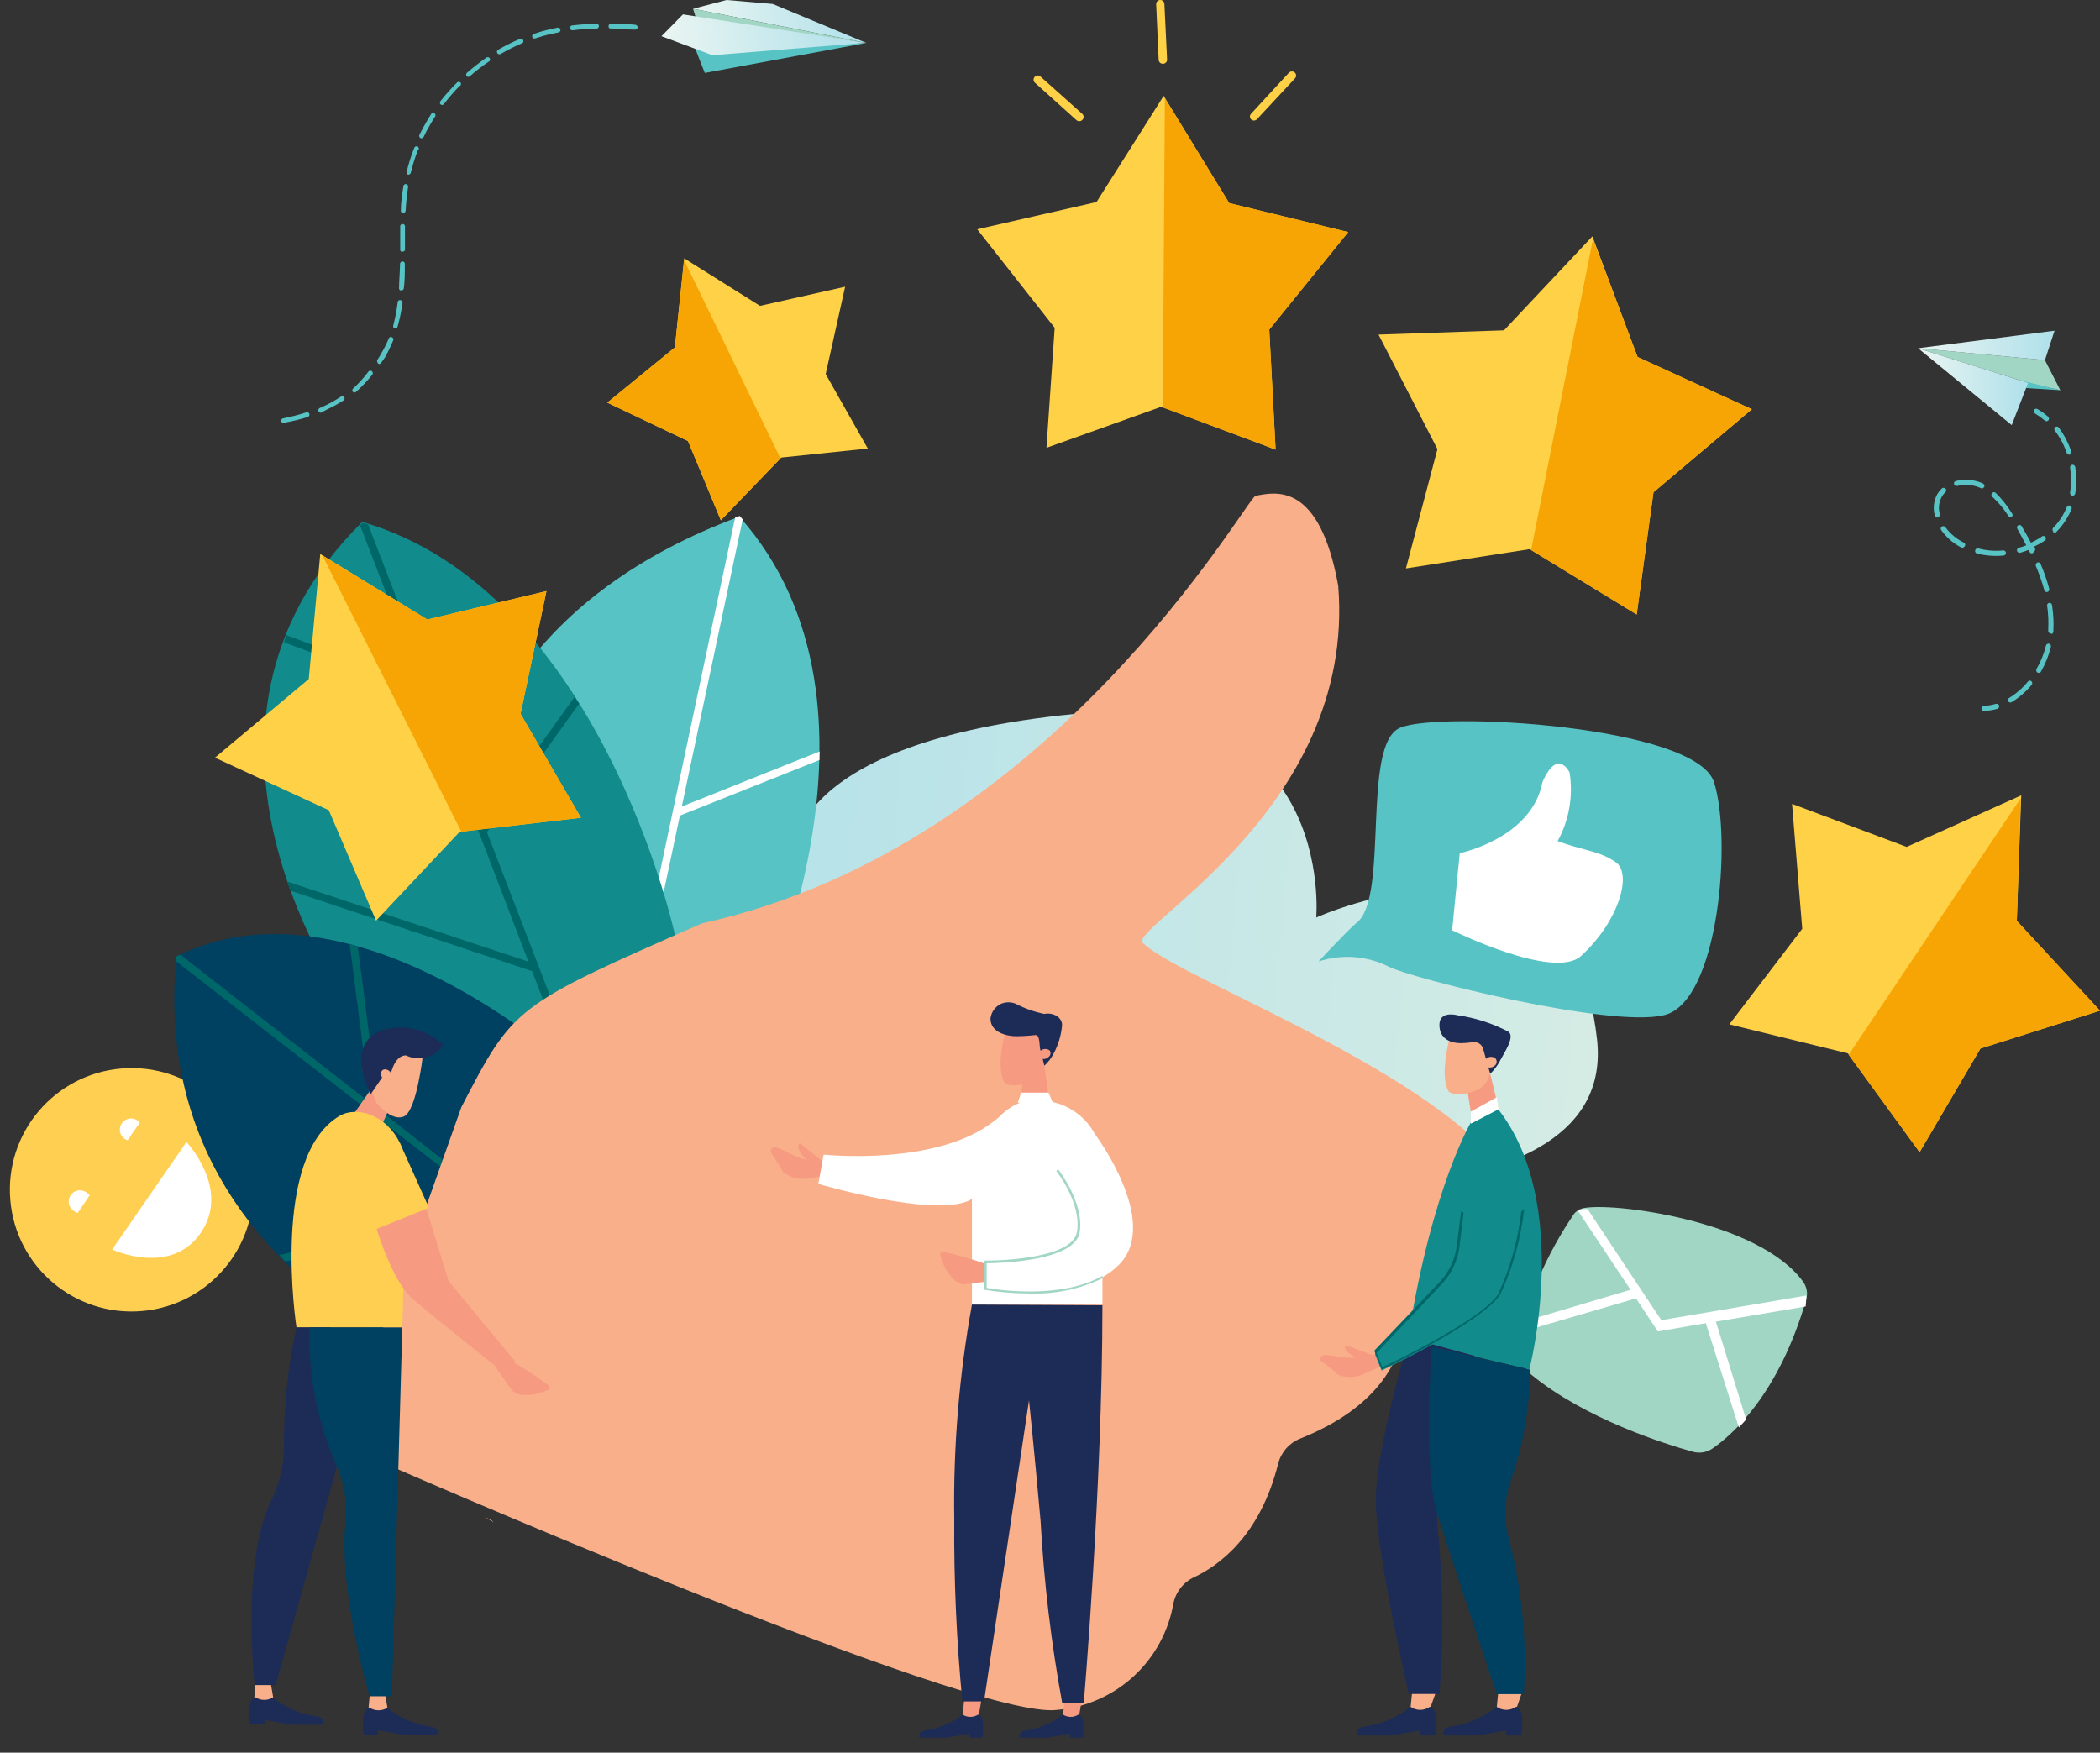 <svg width="127" height="106" viewBox="0 0 127 106" fill="none" xmlns="http://www.w3.org/2000/svg">
<rect x="0" y="0" width="127" height="106" fill="#333333" stroke="none"/>
<path d="M95.09 73.563C94.34 74.673 91.99 78.443 92 81.813C91.998 82.061 92.05 82.306 92.152 82.532C92.254 82.759 92.403 82.96 92.59 83.123C95.85 85.813 100.69 87.333 102.38 87.803C102.581 87.858 102.792 87.869 102.997 87.835C103.203 87.8 103.398 87.721 103.57 87.603C104.78 86.763 107.57 84.323 109.23 78.603C109.284 78.421 109.296 78.229 109.265 78.042C109.233 77.855 109.16 77.677 109.05 77.523C106.36 73.793 97.35 72.663 95.69 73.083C95.563 73.119 95.445 73.181 95.342 73.263C95.239 73.345 95.153 73.447 95.09 73.563Z" fill="#A1D6C4"/>
<path d="M109.23 78.643C109.24 78.546 109.24 78.449 109.23 78.353L100.47 79.843L96.01 73.123H95.7C95.609 73.153 95.522 73.193 95.44 73.243L98.61 78.003L92.22 79.903C92.22 80.103 92.14 80.313 92.11 80.523L98.94 78.523L100.26 80.523L103.16 80.023L105.16 86.333L105.6 85.853L103.77 79.933L109.2 79.013L109.23 78.643Z" fill="white"/>
<path d="M8.581 79.291C12.631 78.946 15.635 75.384 15.291 71.334C14.946 67.283 11.384 64.279 7.334 64.624C3.283 64.968 0.279 68.53 0.624 72.581C0.968 76.631 4.53 79.635 8.581 79.291Z" fill="#FFCF52"/>
<path d="M6.785 75.568L11.275 69.068C11.275 69.068 13.965 71.898 12.145 74.558C10.325 77.218 6.785 75.568 6.785 75.568Z" fill="white"/>
<path d="M8.455 67.898C8.409 67.846 8.359 67.799 8.305 67.758C8.156 67.658 7.974 67.621 7.798 67.654C7.622 67.688 7.466 67.79 7.365 67.938C7.264 68.085 7.225 68.266 7.257 68.442C7.289 68.618 7.388 68.775 7.535 68.878C7.591 68.912 7.651 68.939 7.715 68.958L8.455 67.898Z" fill="white"/>
<path d="M5.425 72.288C5.383 72.239 5.336 72.196 5.285 72.158C5.213 72.094 5.128 72.047 5.036 72.018C4.945 71.99 4.848 71.981 4.753 71.993C4.658 72.004 4.566 72.036 4.484 72.086C4.402 72.135 4.331 72.201 4.276 72.28C4.222 72.359 4.184 72.449 4.167 72.543C4.149 72.637 4.152 72.734 4.174 72.827C4.197 72.921 4.239 73.008 4.297 73.084C4.356 73.16 4.43 73.222 4.515 73.268C4.568 73.309 4.629 73.34 4.695 73.358L5.425 72.288Z" fill="white"/>
<path d="M96.58 62.84C97.87 74.24 74.52 72.34 64.95 71.09C62.274 70.73 59.65 70.059 57.13 69.09C49.2 66.11 31.92 58.73 35 52.49C38.95 44.49 48 51.76 48 51.76C48 51.76 47.36 45.16 64.11 43.27C80.86 41.38 79.6 55.49 79.6 55.49C79.6 55.49 95 48.52 96.58 62.84Z" fill="url(#paint0_linear_6_16641)"/>
<path d="M45.578 62.028C45.578 62.028 55.084 42.898 44.714 31.242C19.525 40.618 28.79 65.36 28.79 65.36L45.578 62.028Z" fill="#58C3C4"/>
<path d="M44.722 31.213L44.457 31.304L39.245 55.885L29.826 43.367C29.78 43.53 29.666 43.675 29.59 43.83L39.124 56.495L37.62 63.584L38.116 63.486L41.117 49.327L49.557 45.964C49.555 45.787 49.56 45.622 49.568 45.448L41.232 48.778L44.915 31.413L44.727 31.194L44.722 31.213Z" fill="white"/>
<path d="M40.812 56.517C40.812 56.517 36.316 35.739 21.908 31.565C9.098 44.207 21.014 60.636 21.014 60.636L36.877 70.338L40.812 56.517Z" fill="#118B8B"/>
<path d="M34.744 42.154L29.253 49.815L22.26 31.717L21.924 31.621L21.776 31.777L25.511 41.466L17.304 38.408C17.282 38.485 17.261 38.562 17.239 38.639L17.179 38.85L25.787 42.032L31.956 58.161L17.356 53.309L17.562 53.866L32.178 58.733L36.605 70.198L36.872 70.357L36.998 69.915L29.45 50.328L35.025 42.556L34.744 42.154Z" fill="#006769"/>
<path d="M34.449 64.503C34.449 64.503 21.336 52.547 10.663 57.843C8.376 82.08 39.043 86.691 39.043 86.691L34.449 64.503Z" fill="#004060"/>
<path d="M10.663 57.843C10.639 57.929 10.614 58.016 10.635 58.126L29.6 72.866L16.876 75.907L17.254 76.295L30.076 73.241L37.46 79.048L37.304 78.391L22.901 67.097L21.636 57.237L21.145 57.098L22.382 66.69L10.902 57.734L10.663 57.843Z" fill="#006769"/>
<path d="M91.87 72.24C88.53 65.38 71.65 59.41 69.17 57.08C67.68 56.38 82.05 49.14 80.93 35.42C79.79 29.13 77.14 29.75 75.93 29.99C75.38 30.1 63.66 51.18 42.46 55.84C31.08 60.84 31.08 60.84 27.9 66.96L21.46 85.14C21.324 85.399 21.241 85.681 21.215 85.972C21.189 86.263 21.22 86.556 21.308 86.835C21.395 87.114 21.536 87.373 21.724 87.596C21.911 87.82 22.141 88.005 22.4 88.14C22.4 88.14 58.83 104.14 63.96 103.41C65.671 103.26 67.284 102.549 68.55 101.388C69.816 100.228 70.663 98.681 70.96 96.99C71.029 96.644 71.178 96.32 71.395 96.042C71.612 95.764 71.891 95.541 72.21 95.39C73.69 94.7 76.21 92.9 77.3 88.51C77.388 88.175 77.553 87.864 77.783 87.604C78.012 87.344 78.299 87.14 78.62 87.01C83.35 85.13 84.62 82.3 84.88 80.51C84.951 80.047 85.166 79.618 85.495 79.284C85.823 78.951 86.248 78.729 86.71 78.65C87.977 78.489 89.198 78.074 90.3 77.43C90.3 77.43 92.72 76.32 92.04 72.82C92.016 72.619 91.958 72.423 91.87 72.24Z" fill="#F9AF89"/>
<path d="M29.65 91.94L29.86 92.07L29.71 91.93C29.584 91.867 29.454 91.814 29.32 91.77L29.65 91.94Z" fill="#F9AF89"/>
<path d="M23.5 67.13L22.92 68.42L21.22 67.62L22.69 65.51L23.5 67.13Z" fill="#F69B81"/>
<path d="M25.57 63.86C25.57 63.86 25.19 67.19 24.43 67.52C23.67 67.85 22.78 66.71 22.78 66.71L21.92 64.71L24.63 63.54L25.57 63.86Z" fill="#F9AF89"/>
<path d="M26.8 63.19C26.57 63.556 26.213 63.823 25.798 63.941C25.382 64.059 24.938 64.02 24.55 63.83C24.08 63.83 23.82 64.32 23.69 64.74C23.56 65.16 23.48 64.85 23.09 65.19L22.41 66.19C22.41 66.19 20.85 63.25 22.96 62.37C23.613 62.134 24.319 62.085 24.997 62.23C25.676 62.375 26.301 62.708 26.8 63.19Z" fill="#1C2C57"/>
<path d="M23.22 64.68C23.313 64.666 23.409 64.685 23.489 64.734C23.57 64.784 23.63 64.86 23.66 64.95C23.75 65.15 23.66 65.34 23.52 65.38C23.427 65.39 23.333 65.37 23.254 65.321C23.174 65.272 23.113 65.198 23.08 65.11C23 64.91 23.06 64.72 23.22 64.68Z" fill="#F9AF89"/>
<path d="M20.53 67.49C16.33 69.98 17.93 80.28 17.93 80.28H24.33C24.33 80.28 24.4 77.58 24.49 74.74C24.55 72.58 24.75 70.34 24.18 69.12C23.37 67.43 21.58 66.87 20.53 67.49Z" fill="#FFCF52"/>
<path d="M22.73 74.16C22.73 74.16 23.68 77.47 24.97 78.57C26.26 79.67 29.97 82.63 29.97 82.63L31.19 82.38L27.13 77.48L25.67 72.73L22.73 74.16Z" fill="#F69B81"/>
<path d="M22.42 74.47L25.94 73.04L24.18 69.12L21.86 70.33L22.42 74.47Z" fill="#FFCF52"/>
<path d="M16.52 102.69C17.204 103.213 17.997 103.576 18.84 103.75C19.2 103.85 19.58 103.75 19.58 104.31H17.58L16 104.01V104.29H15.13C15.13 104.29 14.88 102.85 15.39 102.67L16.52 102.69Z" fill="#1C2C57"/>
<path d="M16.35 101.65L16.52 102.65C16.359 102.753 16.172 102.808 15.98 102.808C15.789 102.808 15.601 102.753 15.44 102.65H15.38L15.47 101.65H16.35Z" fill="#F9AF89"/>
<path d="M17.93 80.28C17.397 82.713 17.142 85.199 17.17 87.69C17.135 88.753 16.872 89.797 16.4 90.75C14.56 94.55 15.4 101.91 15.4 101.91H16.67L21.75 83.83L20 80.28H17.93Z" fill="#1C2C57"/>
<path d="M23.43 103.31C24.111 103.839 24.905 104.205 25.75 104.38C26.11 104.47 26.49 104.38 26.49 104.93H24.49L22.86 104.65V104.93H22C22 104.93 21.76 103.49 22.27 103.31H23.43Z" fill="#1C2C57"/>
<path d="M23.26 102.28L23.43 103.28C23.269 103.383 23.081 103.438 22.89 103.438C22.699 103.438 22.511 103.383 22.35 103.28H22.29L22.38 102.28H23.26Z" fill="#F9AF89"/>
<path d="M29.93 82.63L30.93 84.05C31.36 84.59 32.47 84.37 33.17 84.05C33.193 84.036 33.211 84.016 33.224 83.992C33.237 83.968 33.244 83.942 33.244 83.915C33.244 83.888 33.237 83.862 33.224 83.838C33.211 83.814 33.193 83.794 33.17 83.78C32.46 83.252 31.719 82.768 30.95 82.33L29.93 82.63Z" fill="#F69B81"/>
<path d="M24.33 80.28L23.7 102.59H22.36C22.36 102.59 20.48 96.38 20.89 92.1C21.007 90.939 20.832 89.766 20.38 88.69C19.198 86.048 18.627 83.173 18.71 80.28H24.33Z" fill="#004060"/>
<path d="M58.22 103.7C57.633 104.155 56.948 104.466 56.22 104.61C55.91 104.69 55.58 104.61 55.58 105.09H57.26L58.65 104.85V105.09H59.41C59.41 105.09 59.62 103.86 59.18 103.7H58.22Z" fill="#1C2C57"/>
<path d="M58.31 102.81L58.22 103.7C58.359 103.788 58.52 103.835 58.685 103.835C58.85 103.835 59.011 103.788 59.15 103.7H59.2L59.35 102.81H58.31Z" fill="#F69B81"/>
<path d="M64.29 103.7C63.703 104.155 63.018 104.466 62.29 104.61C61.98 104.69 61.65 104.61 61.65 105.09H63.33L64.72 104.85V105.09H65.48C65.48 105.09 65.69 103.86 65.25 103.7H64.29Z" fill="#1C2C57"/>
<path d="M64.38 102.81L64.29 103.7C64.427 103.788 64.587 103.835 64.75 103.835C64.913 103.835 65.073 103.788 65.21 103.7H65.27L65.42 102.81H64.38Z" fill="#F69B81"/>
<path d="M49.24 70.11C48.901 70.166 48.553 70.121 48.24 69.98C47.67 69.78 46.64 68.98 46.6 69.67C46.98 70.21 47.36 70.89 47.36 70.89C47.744 71.18 48.22 71.322 48.7 71.29L50.01 71.09C50.01 71.09 50.37 70.52 50.39 70.5L50.21 70.29C49.878 70.29 49.55 70.229 49.24 70.11Z" fill="#F69B81"/>
<path d="M48.94 70.28H48.85C48.91 70.34 48.96 70.41 49.01 70.47L49.84 70.9C49.91 70.71 49.99 70.46 50 70.44L48.38 69.14C48.38 69.14 48.14 69.27 48.38 69.65C48.515 69.9 48.707 70.116 48.94 70.28Z" fill="#F69B81"/>
<path d="M61.85 65.32L61.68 67.05L63.53 67.12L63.16 64.44L61.85 65.32Z" fill="#F69B81"/>
<path d="M61.29 65.64C61.108 65.65 60.926 65.605 60.77 65.51C60.14 64.61 60.85 62.17 60.85 62.17L61.85 61.75L63.11 62.54L63.18 64.17C63.188 64.39 63.14 64.608 63.042 64.806C62.945 65.003 62.8 65.173 62.62 65.3C62.214 65.526 61.755 65.644 61.29 65.64Z" fill="#F69B81"/>
<path d="M62.91 63.47C62.84 63.19 62.91 62.56 62.6 62.6C62.221 62.644 61.841 62.667 61.46 62.67C60.9 62.67 59.9 62.45 59.9 61.6C59.923 61.402 59.998 61.213 60.117 61.053C60.237 60.894 60.396 60.768 60.58 60.69C60.842 60.595 61.128 60.595 61.39 60.69C61.945 60.98 62.537 61.192 63.15 61.32C63.69 61.21 64.24 61.53 64.23 62C64.178 62.602 64.004 63.187 63.72 63.72C63.578 63.994 63.388 64.242 63.16 64.45L62.91 63.47Z" fill="#1C2C57"/>
<path d="M63.48 63.53C63.404 63.472 63.311 63.441 63.215 63.441C63.119 63.441 63.026 63.472 62.95 63.53C62.79 63.67 62.76 63.87 62.88 63.98C62.961 64.032 63.057 64.056 63.154 64.047C63.25 64.038 63.34 63.997 63.41 63.93C63.472 63.886 63.514 63.819 63.527 63.744C63.54 63.669 63.523 63.593 63.48 63.53Z" fill="#F69B81"/>
<path d="M60.08 67.83C56.58 70.55 49.81 69.83 49.81 69.83L49.49 71.6C49.49 71.6 58.09 74.15 59.17 72.11C60.25 70.07 63.57 65.11 60.08 67.83Z" fill="white"/>
<path d="M62.61 66.55H62.42C60.37 66.63 58.78 69.45 58.78 71.5V78.9H66.67V70.43C66.678 69.515 66.359 68.628 65.77 67.928C65.181 67.227 64.362 66.76 63.46 66.61C63.179 66.569 62.894 66.549 62.61 66.55Z" fill="white"/>
<path d="M60.09 77.46L58.34 77.67C57.63 77.67 57.05 76.67 56.86 75.9C56.855 75.873 56.856 75.844 56.864 75.817C56.872 75.791 56.887 75.766 56.907 75.746C56.926 75.727 56.951 75.712 56.977 75.704C57.004 75.696 57.033 75.695 57.06 75.7C57.944 75.904 58.815 76.158 59.67 76.46L60.09 77.46Z" fill="#F69B81"/>
<path d="M66.21 68.58C66.21 68.58 70.21 73.89 67.69 76.47C65.17 79.05 59.56 78.01 59.56 78.01V76.32C59.56 76.32 64.87 76.32 65.19 74.53C65.51 72.74 63.92 70.77 63.92 70.77" fill="white"/>
<path d="M66.67 77.16C64.15 78.61 60.18 77.99 59.67 77.89V76.4C60.36 76.4 64.99 76.29 65.29 74.54C65.59 72.79 64.05 70.8 64 70.72L63.88 70.82C63.88 70.82 65.43 72.76 65.13 74.51C64.83 76.26 59.68 76.24 59.58 76.24H59.5V78.01H59.56C60.456 78.155 61.362 78.228 62.27 78.23C63.797 78.286 65.315 77.967 66.69 77.3L66.67 77.16Z" fill="#A1D6C4"/>
<path d="M58.78 78.9C58.002 83.188 57.644 87.542 57.71 91.9C57.682 95.573 57.846 99.244 58.2 102.9H59.51L62.23 84.69C62.23 84.69 62.52 87.4 62.93 91.99C63.134 95.687 63.572 99.368 64.24 103.01H65.54C65.54 103.01 66.67 89.86 66.67 78.94L58.78 78.9Z" fill="#1C2C57"/>
<path d="M61.76 66.08H63.41L63.67 66.69H61.55L61.76 66.08Z" fill="white"/>
<path d="M85.31 103.23C84.585 103.794 83.74 104.184 82.84 104.37C82.46 104.47 82.05 104.37 82.05 104.96H84.14L85.87 104.66V104.96H86.81C86.81 104.96 87.07 103.43 86.52 103.23H85.31Z" fill="#1C2C57"/>
<path d="M85.42 102.13L85.31 103.23C85.478 103.348 85.679 103.412 85.885 103.412C86.091 103.412 86.292 103.348 86.46 103.23H86.52L86.91 102.13H85.42Z" fill="#F9AF89"/>
<path d="M90.52 103.23C89.795 103.794 88.95 104.184 88.05 104.37C87.68 104.47 87.27 104.37 87.27 104.96H89.35L91.09 104.66V104.96H92C92 104.96 92.26 103.43 91.72 103.23H90.52Z" fill="#1C2C57"/>
<path d="M90.63 102.13L90.52 103.23C90.688 103.348 90.889 103.412 91.095 103.412C91.301 103.412 91.502 103.348 91.67 103.23H91.74L92.12 102.13H90.63Z" fill="#F9AF89"/>
<path d="M88.75 66L89.04 67.8L90.64 67.08L90.12 64.93L88.75 66Z" fill="#F69B81"/>
<path d="M88.17 66.17C87.981 66.178 87.794 66.133 87.63 66.04C86.99 65.1 87.72 62.58 87.72 62.58L88.72 62.14L90.03 62.96L90.1 64.65C90.11 64.878 90.062 65.105 89.961 65.31C89.859 65.514 89.708 65.69 89.52 65.82C89.108 66.051 88.643 66.171 88.17 66.17Z" fill="#F9AF89"/>
<path d="M89.7 63.45C89.666 63.312 89.582 63.192 89.463 63.114C89.344 63.036 89.2 63.006 89.06 63.03C88.825 63.066 88.588 63.086 88.35 63.09C87.77 63.09 87.05 62.86 87.05 61.98C87.05 61.1 88.13 61.4 88.13 61.4C89.213 61.552 90.262 61.89 91.23 62.4C91.64 62.71 90.95 63.69 90.7 64.18C90.55 64.464 90.354 64.721 90.12 64.94L89.7 63.45Z" fill="#1C2C57"/>
<path d="M90.44 64.01C90.363 63.95 90.268 63.917 90.17 63.917C90.072 63.917 89.977 63.95 89.9 64.01C89.73 64.15 89.7 64.36 89.83 64.47C89.906 64.532 90.002 64.565 90.1 64.565C90.198 64.565 90.293 64.532 90.37 64.47C90.407 64.446 90.439 64.415 90.463 64.378C90.487 64.341 90.502 64.299 90.509 64.256C90.516 64.212 90.513 64.168 90.501 64.126C90.489 64.083 90.468 64.044 90.44 64.01Z" fill="#F9AF89"/>
<path d="M89 67.8C89 67.8 86.6 71.75 85.16 80.92C88.06 81.84 92.49 82.82 92.49 82.82C92.49 82.82 95.1 72.82 90.6 67.08C89.995 67.109 89.423 67.367 89 67.8Z" fill="#118B8B"/>
<path d="M85.2 80.92C85.2 80.92 83.2 87.69 83.2 90.75C83.2 93.81 85.2 102.45 85.2 102.45H87.05C87.3 99.308 87.283 96.15 87 93.01C86.843 92.008 86.912 90.983 87.2 90.01C88.2 86.61 89.2 82.01 89.2 82.01L85.2 80.92Z" fill="#1C2C57"/>
<path d="M86.58 81.46C86.58 81.46 86.06 88.81 86.89 91.46C87.72 94.11 90.52 102.46 90.52 102.46H92.16C92.357 99.308 92.05 96.145 91.25 93.09C90.934 91.921 90.976 90.685 91.37 89.54C92.124 87.382 92.516 85.115 92.53 82.83L86.58 81.46Z" fill="#004060"/>
<path d="M82.5 81.95C82.188 82.094 81.842 82.15 81.5 82.11C80.91 82.11 79.68 81.66 79.85 82.28C80.37 82.65 80.94 83.16 80.94 83.16C81.393 83.32 81.887 83.32 82.34 83.16L83.53 82.63C83.53 82.63 83.71 82.02 83.72 82L83.48 81.86C83.16 81.944 82.829 81.974 82.5 81.95Z" fill="#F69B81"/>
<path d="M82.27 82.18L82.19 82.24L82.41 82.38L83.33 82.54C83.33 82.35 83.33 82.1 83.33 82.08L81.39 81.35C81.39 81.35 81.2 81.54 81.53 81.81C81.748 81.984 82 82.11 82.27 82.18Z" fill="#F69B81"/>
<path d="M88.75 71.01L88.21 75.41C88.109 76.261 87.737 77.056 87.15 77.68L83.15 81.89L83.55 82.89C83.55 82.89 89.55 80.08 90.61 78.41C91.67 76.74 92.26 71.66 92.26 71.66L88.75 71.01Z" fill="#118B8B"/>
<path d="M92 73.28C91.803 75.011 91.331 76.699 90.6 78.28C89.6 79.8 84.33 82.36 83.6 82.69L83.25 81.83L87.18 77.67C87.785 77.035 88.167 76.221 88.27 75.35L88.51 73.35L88.36 73.26L88.11 75.26C88.023 76.091 87.672 76.872 87.11 77.49L83.11 81.69L83.55 82.8H83.63C83.87 82.69 89.63 79.96 90.73 78.29C91.492 76.65 91.982 74.897 92.18 73.1L92 73.28Z" fill="#006769"/>
<path d="M88.95 67.23L90.52 66.36L90.64 67.08L88.95 67.96V67.23Z" fill="white"/>
<path d="M123.67 21.78L124.6 23.6L122.65 23.16L116 21.06L123.67 21.78Z" fill="#A1D6C4"/>
<path d="M124.6 23.6L121.29 23.39L122.1 22.98L124.6 23.6Z" fill="#58C3C4"/>
<path d="M123.67 21.78L124.25 20L116 21.06L123.67 21.78Z" fill="url(#paint1_linear_6_16641)"/>
<path d="M116 21.06L122.65 23.16L121.66 25.71L116 21.06Z" fill="url(#paint2_linear_6_16641)"/>
<path d="M123.87 25.43C123.898 25.4 123.914 25.361 123.914 25.32C123.914 25.279 123.898 25.24 123.87 25.21C123.671 25.03 123.453 24.873 123.22 24.74C123.203 24.73 123.184 24.722 123.164 24.719C123.144 24.716 123.124 24.717 123.105 24.721C123.085 24.726 123.067 24.735 123.051 24.746C123.034 24.758 123.021 24.773 123.01 24.79C123 24.807 122.992 24.826 122.989 24.846C122.986 24.866 122.987 24.886 122.992 24.905C122.996 24.925 123.005 24.943 123.016 24.959C123.028 24.976 123.043 24.989 123.06 25C123.274 25.132 123.477 25.279 123.67 25.44C123.699 25.463 123.735 25.475 123.772 25.473C123.809 25.471 123.844 25.456 123.87 25.43Z" fill="#58C3C4"/>
<path d="M121.45 42.42C121.44 42.402 121.433 42.383 121.43 42.363C121.427 42.342 121.429 42.322 121.435 42.302C121.44 42.282 121.45 42.264 121.463 42.248C121.476 42.232 121.492 42.219 121.51 42.21C121.943 41.942 122.328 41.604 122.65 41.21C122.663 41.195 122.679 41.183 122.697 41.175C122.715 41.167 122.735 41.163 122.755 41.163C122.775 41.163 122.794 41.167 122.813 41.175C122.831 41.183 122.847 41.195 122.86 41.21C122.888 41.24 122.904 41.279 122.904 41.32C122.904 41.361 122.888 41.4 122.86 41.43C122.512 41.846 122.096 42.202 121.63 42.48C121.598 42.49 121.563 42.49 121.53 42.48C121.498 42.469 121.47 42.448 121.45 42.42ZM123.22 40.68C123.185 40.657 123.159 40.622 123.148 40.581C123.137 40.541 123.141 40.498 123.16 40.46C123.418 40.02 123.61 39.545 123.73 39.05C123.74 39.009 123.765 38.974 123.8 38.951C123.836 38.929 123.879 38.921 123.92 38.93C123.959 38.942 123.992 38.968 124.013 39.003C124.033 39.038 124.039 39.08 124.03 39.12C123.902 39.646 123.7 40.151 123.43 40.62C123.418 40.647 123.397 40.668 123.37 40.68C123.346 40.69 123.321 40.695 123.295 40.695C123.269 40.695 123.244 40.69 123.22 40.68ZM124.01 38.31C123.99 38.309 123.971 38.304 123.953 38.295C123.936 38.286 123.92 38.274 123.907 38.259C123.894 38.244 123.884 38.227 123.877 38.208C123.871 38.19 123.869 38.17 123.87 38.15V38.08C123.896 37.589 123.873 37.096 123.8 36.61C123.8 36.57 123.816 36.532 123.844 36.504C123.872 36.476 123.91 36.46 123.95 36.46C123.99 36.46 124.028 36.476 124.056 36.504C124.084 36.532 124.1 36.57 124.1 36.61C124.181 37.112 124.207 37.622 124.18 38.13V38.21C124.177 38.237 124.167 38.264 124.151 38.286C124.135 38.309 124.114 38.327 124.09 38.34L124.01 38.31ZM123.82 35.8C123.8 35.806 123.78 35.808 123.759 35.806C123.739 35.803 123.719 35.797 123.701 35.786C123.683 35.776 123.668 35.762 123.656 35.746C123.643 35.729 123.635 35.71 123.63 35.69C123.491 35.193 123.321 34.705 123.12 34.23C123.106 34.19 123.108 34.146 123.124 34.108C123.141 34.069 123.172 34.038 123.21 34.02C123.249 34.007 123.291 34.009 123.328 34.025C123.365 34.042 123.394 34.072 123.41 34.11C123.619 34.597 123.792 35.098 123.93 35.61C123.939 35.65 123.933 35.691 123.913 35.727C123.892 35.762 123.859 35.788 123.82 35.8ZM122.94 33.45C122.923 33.46 122.903 33.466 122.883 33.468C122.863 33.47 122.843 33.467 122.824 33.461C122.805 33.454 122.788 33.444 122.773 33.429C122.759 33.416 122.747 33.399 122.74 33.38L122.68 33.26C122.517 33.326 122.35 33.382 122.18 33.43C122.139 33.44 122.096 33.434 122.059 33.414C122.022 33.393 121.994 33.36 121.98 33.32C121.971 33.28 121.977 33.239 121.997 33.203C122.018 33.168 122.051 33.142 122.09 33.13C122.243 33.089 122.393 33.039 122.54 32.98C122.37 32.67 122.2 32.35 122 31.98C121.989 31.963 121.982 31.944 121.979 31.924C121.976 31.904 121.977 31.884 121.982 31.865C121.986 31.845 121.995 31.827 122.006 31.811C122.018 31.794 122.033 31.78 122.05 31.77C122.067 31.759 122.086 31.753 122.106 31.749C122.126 31.746 122.146 31.747 122.165 31.752C122.185 31.756 122.203 31.765 122.219 31.776C122.236 31.788 122.249 31.803 122.26 31.82C122.47 32.18 122.66 32.51 122.82 32.82C123.048 32.722 123.266 32.601 123.47 32.46C123.5 32.432 123.539 32.416 123.58 32.416C123.621 32.416 123.66 32.432 123.69 32.46C123.716 32.491 123.73 32.53 123.73 32.57C123.73 32.61 123.716 32.649 123.69 32.68C123.474 32.824 123.246 32.951 123.01 33.06L123.07 33.16C123.085 33.198 123.087 33.239 123.074 33.278C123.061 33.316 123.035 33.349 123 33.37L122.94 33.45ZM124.17 32.14C124.142 32.11 124.126 32.071 124.126 32.03C124.126 31.989 124.142 31.95 124.17 31.92C124.39 31.698 124.582 31.45 124.74 31.18C124.835 31.016 124.919 30.846 124.99 30.67C125.008 30.632 125.039 30.601 125.078 30.584C125.116 30.568 125.16 30.566 125.2 30.58C125.237 30.599 125.265 30.631 125.28 30.67C125.294 30.709 125.294 30.751 125.28 30.79C125.203 30.981 125.109 31.165 125 31.34C124.832 31.632 124.627 31.901 124.39 32.14C124.378 32.16 124.361 32.177 124.341 32.189C124.321 32.201 124.298 32.208 124.275 32.21C124.252 32.212 124.228 32.209 124.207 32.2C124.185 32.191 124.165 32.178 124.15 32.16L124.17 32.14ZM121.17 33.6C120.63 33.651 120.086 33.61 119.56 33.48C119.521 33.468 119.488 33.442 119.467 33.407C119.447 33.371 119.441 33.33 119.45 33.29C119.453 33.269 119.461 33.249 119.473 33.231C119.485 33.214 119.5 33.199 119.518 33.187C119.536 33.176 119.556 33.168 119.577 33.166C119.598 33.163 119.62 33.164 119.64 33.17C120.129 33.3 120.637 33.341 121.14 33.29C121.16 33.287 121.181 33.289 121.201 33.294C121.221 33.3 121.24 33.31 121.256 33.323C121.272 33.336 121.285 33.352 121.294 33.371C121.303 33.389 121.309 33.409 121.31 33.43C121.315 33.46 121.31 33.491 121.295 33.519C121.281 33.546 121.258 33.567 121.23 33.58L121.17 33.6ZM125.32 29.98C125.28 29.971 125.245 29.947 125.222 29.914C125.198 29.881 125.186 29.841 125.19 29.8C125.27 29.297 125.27 28.784 125.19 28.28C125.187 28.26 125.188 28.24 125.193 28.221C125.198 28.202 125.207 28.184 125.219 28.168C125.231 28.152 125.247 28.139 125.264 28.129C125.281 28.119 125.3 28.113 125.32 28.11C125.361 28.104 125.403 28.114 125.436 28.139C125.47 28.163 125.493 28.199 125.5 28.24C125.585 28.773 125.585 29.317 125.5 29.85C125.496 29.873 125.487 29.895 125.473 29.915C125.459 29.934 125.441 29.949 125.42 29.96C125.4 29.979 125.376 29.992 125.35 30L125.32 29.98ZM118.65 33.13C118.521 33.07 118.398 33 118.28 32.92C117.941 32.696 117.646 32.411 117.41 32.08C117.382 32.05 117.366 32.011 117.366 31.97C117.366 31.929 117.382 31.89 117.41 31.86C117.441 31.834 117.48 31.82 117.52 31.82C117.56 31.82 117.599 31.834 117.63 31.86C117.844 32.16 118.112 32.417 118.42 32.62C118.53 32.693 118.643 32.759 118.76 32.82C118.779 32.827 118.796 32.839 118.81 32.853C118.823 32.868 118.834 32.885 118.841 32.904C118.847 32.923 118.85 32.943 118.848 32.963C118.846 32.983 118.84 33.003 118.83 33.02C118.824 33.036 118.815 33.05 118.803 33.063C118.79 33.075 118.776 33.084 118.76 33.09C118.742 33.119 118.713 33.141 118.68 33.15L118.65 33.13ZM121.46 31.21C121.183 30.769 120.846 30.369 120.46 30.02C120.44 29.99 120.43 29.954 120.433 29.919C120.435 29.883 120.45 29.849 120.474 29.822C120.498 29.795 120.531 29.778 120.566 29.772C120.602 29.766 120.639 29.773 120.67 29.79C121.055 30.162 121.391 30.582 121.67 31.04C121.697 31.068 121.713 31.106 121.713 31.145C121.713 31.184 121.697 31.222 121.67 31.25C121.641 31.265 121.609 31.271 121.577 31.268C121.545 31.264 121.514 31.251 121.49 31.23L121.46 31.21ZM125.19 27.49C125.151 27.503 125.109 27.501 125.072 27.485C125.035 27.468 125.006 27.438 124.99 27.4C124.827 26.918 124.588 26.465 124.28 26.06C124.252 26.03 124.236 25.991 124.236 25.95C124.236 25.909 124.252 25.87 124.28 25.84C124.308 25.812 124.346 25.797 124.385 25.797C124.424 25.797 124.462 25.812 124.49 25.84C124.67 26.075 124.827 26.326 124.96 26.59C125.075 26.809 125.172 27.036 125.25 27.27C125.261 27.305 125.258 27.342 125.244 27.375C125.229 27.408 125.203 27.435 125.17 27.45L125.19 27.49ZM117.19 31.3C117.17 31.304 117.15 31.305 117.13 31.301C117.11 31.297 117.091 31.29 117.074 31.278C117.058 31.267 117.043 31.253 117.032 31.236C117.021 31.219 117.014 31.2 117.01 31.18C116.897 30.766 116.939 30.325 117.13 29.94C117.202 29.807 117.293 29.686 117.4 29.58C117.413 29.559 117.43 29.542 117.45 29.529C117.471 29.516 117.494 29.508 117.518 29.505C117.542 29.502 117.566 29.504 117.589 29.512C117.612 29.52 117.632 29.533 117.65 29.55C117.667 29.567 117.68 29.588 117.688 29.611C117.696 29.634 117.698 29.658 117.695 29.682C117.692 29.706 117.684 29.73 117.671 29.75C117.658 29.77 117.641 29.787 117.62 29.8C117.533 29.883 117.462 29.982 117.41 30.09C117.251 30.399 117.215 30.756 117.31 31.09C117.317 31.125 117.313 31.16 117.299 31.193C117.284 31.225 117.26 31.252 117.23 31.27L117.19 31.3ZM119.79 29.52C119.341 29.318 118.838 29.272 118.36 29.39C118.319 29.399 118.276 29.391 118.24 29.369C118.205 29.346 118.18 29.311 118.17 29.27C118.166 29.25 118.165 29.23 118.169 29.21C118.173 29.19 118.18 29.171 118.192 29.154C118.203 29.138 118.217 29.123 118.234 29.112C118.251 29.101 118.27 29.094 118.29 29.09C118.835 28.954 119.409 29.007 119.92 29.24C119.957 29.259 119.985 29.291 120 29.33C120.014 29.369 120.014 29.411 120 29.45L119.93 29.52C119.897 29.539 119.858 29.546 119.82 29.54L119.79 29.52Z" fill="#58C3C4"/>
<path d="M120.82 42.86C120.85 42.842 120.874 42.815 120.889 42.783C120.903 42.751 120.907 42.715 120.9 42.68C120.894 42.66 120.885 42.64 120.871 42.624C120.858 42.607 120.842 42.593 120.823 42.583C120.804 42.573 120.784 42.566 120.763 42.564C120.742 42.562 120.72 42.564 120.7 42.57C120.463 42.641 120.217 42.681 119.97 42.69C119.929 42.695 119.892 42.715 119.866 42.747C119.84 42.779 119.827 42.819 119.83 42.86C119.831 42.88 119.836 42.899 119.845 42.917C119.854 42.934 119.866 42.95 119.881 42.963C119.896 42.976 119.913 42.986 119.932 42.992C119.951 42.999 119.97 43.001 119.99 43C120.261 42.987 120.529 42.943 120.79 42.87L120.82 42.86Z" fill="#58C3C4"/>
<path d="M52.402 2.6L46.732 0.24L43.942 0L41.912 0.53L52.402 2.6Z" fill="url(#paint3_linear_6_16641)"/>
<path d="M52.402 2.6L42.102 1.14L41.912 0.53" fill="#A1D6C4"/>
<path d="M42.012 2.89L42.032 2.91L42.622 4.41L52.382 2.6L42.012 2.89Z" fill="#58C3C4"/>
<path d="M40.002 2.19L41.302 0.87L52.342 2.59L43.082 3.34L40.002 2.19Z" fill="url(#paint4_linear_6_16641)"/>
<path d="M19.682 24.52C19.998 24.37 20.302 24.196 20.592 24C20.621 23.975 20.658 23.961 20.697 23.961C20.735 23.961 20.773 23.975 20.802 24C20.826 24.027 20.84 24.063 20.84 24.1C20.84 24.137 20.826 24.172 20.802 24.2C20.481 24.406 20.147 24.59 19.802 24.75L19.452 24.94C19.432 24.953 19.41 24.959 19.387 24.959C19.364 24.959 19.341 24.953 19.322 24.94C19.307 24.933 19.294 24.924 19.284 24.912C19.274 24.899 19.266 24.885 19.262 24.87C19.253 24.853 19.249 24.834 19.248 24.816C19.247 24.797 19.25 24.778 19.256 24.76C19.263 24.742 19.273 24.726 19.286 24.712C19.299 24.698 19.314 24.688 19.332 24.68L19.682 24.52Z" fill="#58C3C4"/>
<path d="M36.952 1.43C37.412 1.43 37.892 1.43 38.422 1.5C38.46 1.503 38.495 1.519 38.521 1.547C38.547 1.575 38.562 1.612 38.562 1.65C38.56 1.67 38.555 1.689 38.547 1.707C38.538 1.724 38.526 1.74 38.511 1.753C38.496 1.766 38.479 1.776 38.46 1.782C38.441 1.789 38.421 1.791 38.402 1.79C37.882 1.79 37.402 1.73 36.952 1.72H36.882C36.856 1.71 36.835 1.691 36.821 1.668C36.806 1.645 36.8 1.617 36.802 1.59C36.8 1.569 36.803 1.549 36.81 1.53C36.817 1.51 36.828 1.492 36.842 1.477C36.856 1.462 36.873 1.45 36.892 1.442C36.911 1.434 36.931 1.43 36.952 1.43Z" fill="#58C3C4"/>
<path d="M34.542 1.81C34.521 1.8 34.503 1.785 34.49 1.765C34.478 1.746 34.472 1.723 34.472 1.7C34.469 1.682 34.47 1.663 34.474 1.645C34.479 1.627 34.487 1.61 34.498 1.595C34.509 1.58 34.523 1.567 34.539 1.558C34.556 1.549 34.573 1.542 34.592 1.54C35.062 1.48 35.592 1.45 36.072 1.43C36.111 1.43 36.15 1.446 36.178 1.474C36.206 1.502 36.222 1.54 36.222 1.58C36.222 1.62 36.206 1.658 36.178 1.686C36.15 1.714 36.111 1.73 36.072 1.73C35.59 1.737 35.11 1.77 34.632 1.83C34.6 1.835 34.568 1.827 34.542 1.81Z" fill="#58C3C4"/>
<path d="M22.292 22.46C22.318 22.434 22.353 22.419 22.39 22.417C22.427 22.416 22.464 22.428 22.492 22.452C22.521 22.475 22.54 22.509 22.545 22.545C22.55 22.582 22.542 22.619 22.522 22.65C22.218 23.03 21.884 23.385 21.522 23.71C21.497 23.727 21.467 23.736 21.437 23.736C21.406 23.736 21.377 23.727 21.352 23.71C21.337 23.697 21.325 23.681 21.317 23.663C21.308 23.645 21.304 23.625 21.304 23.605C21.304 23.585 21.308 23.566 21.317 23.547C21.325 23.529 21.337 23.513 21.352 23.5C21.697 23.183 22.012 22.835 22.292 22.46Z" fill="#58C3C4"/>
<path d="M22.842 21.94C22.816 21.911 22.802 21.874 22.802 21.835C22.802 21.796 22.816 21.759 22.842 21.73C22.914 21.624 22.981 21.514 23.042 21.4C23.22 21.102 23.377 20.791 23.512 20.47C23.517 20.451 23.526 20.433 23.539 20.418C23.552 20.403 23.569 20.391 23.587 20.383C23.605 20.375 23.625 20.372 23.645 20.373C23.665 20.374 23.684 20.38 23.702 20.39C23.737 20.405 23.765 20.434 23.779 20.469C23.794 20.504 23.795 20.544 23.782 20.58C23.641 20.922 23.481 21.256 23.302 21.58C23.225 21.704 23.142 21.825 23.052 21.94C23.044 21.957 23.032 21.971 23.017 21.983C23.003 21.995 22.986 22.004 22.968 22.008C22.95 22.013 22.931 22.014 22.913 22.011C22.895 22.008 22.877 22 22.862 21.99L22.842 21.94Z" fill="#58C3C4"/>
<path d="M23.852 19.86C23.823 19.843 23.8 19.818 23.788 19.787C23.775 19.756 23.773 19.722 23.782 19.69C23.903 19.223 23.993 18.749 24.052 18.27C24.053 18.251 24.058 18.232 24.067 18.215C24.076 18.199 24.088 18.184 24.104 18.172C24.119 18.161 24.137 18.153 24.155 18.149C24.174 18.145 24.193 18.146 24.212 18.15C24.25 18.155 24.284 18.174 24.309 18.204C24.333 18.234 24.345 18.272 24.342 18.31C24.278 18.8 24.177 19.285 24.042 19.76C24.037 19.78 24.029 19.799 24.016 19.815C24.004 19.831 23.988 19.845 23.97 19.854C23.952 19.864 23.932 19.869 23.912 19.87C23.891 19.871 23.871 19.868 23.852 19.86Z" fill="#58C3C4"/>
<path d="M26.332 7.02C26.222 7.18 26.122 7.35 26.032 7.51C25.881 7.759 25.744 8.016 25.622 8.28C25.603 8.314 25.572 8.34 25.535 8.353C25.498 8.366 25.458 8.365 25.422 8.35C25.392 8.33 25.369 8.3 25.358 8.265C25.348 8.231 25.349 8.194 25.362 8.16C25.492 7.9 25.632 7.63 25.782 7.38C25.932 7.13 25.982 7.04 26.092 6.87C26.105 6.857 26.12 6.846 26.137 6.839C26.155 6.832 26.173 6.828 26.192 6.828C26.21 6.828 26.229 6.832 26.246 6.839C26.263 6.846 26.279 6.857 26.292 6.87C26.311 6.889 26.326 6.913 26.333 6.939C26.34 6.966 26.339 6.994 26.332 7.02Z" fill="#58C3C4"/>
<path d="M25.272 9.07C25.1 9.521 24.956 9.981 24.842 10.45C24.832 10.488 24.808 10.521 24.774 10.542C24.741 10.563 24.7 10.569 24.662 10.56C24.632 10.547 24.609 10.523 24.596 10.493C24.583 10.464 24.581 10.431 24.592 10.4C24.709 9.903 24.863 9.415 25.052 8.94C25.058 8.922 25.068 8.906 25.081 8.892C25.094 8.878 25.109 8.867 25.127 8.859C25.144 8.851 25.162 8.847 25.181 8.846C25.2 8.845 25.219 8.848 25.237 8.855C25.255 8.862 25.271 8.872 25.285 8.884C25.299 8.897 25.31 8.913 25.317 8.93C25.325 8.947 25.33 8.966 25.331 8.985C25.331 9.003 25.328 9.022 25.322 9.04L25.272 9.07Z" fill="#58C3C4"/>
<path d="M27.772 5.22C27.437 5.565 27.123 5.929 26.832 6.31C26.806 6.334 26.772 6.347 26.737 6.347C26.701 6.347 26.668 6.334 26.642 6.31C26.617 6.282 26.604 6.247 26.604 6.21C26.604 6.173 26.617 6.137 26.642 6.11C26.953 5.718 27.287 5.344 27.642 4.99C27.67 4.963 27.707 4.947 27.747 4.947C27.786 4.947 27.824 4.963 27.852 4.99C27.865 5.009 27.874 5.032 27.878 5.055C27.881 5.079 27.878 5.103 27.871 5.125C27.863 5.148 27.85 5.168 27.833 5.185C27.815 5.201 27.794 5.213 27.772 5.22Z" fill="#58C3C4"/>
<path d="M30.272 3.27C30.224 3.289 30.17 3.289 30.122 3.27C30.122 3.27 30.122 3.27 30.072 3.21C30.053 3.177 30.048 3.137 30.057 3.1C30.066 3.063 30.089 3.031 30.122 3.01C30.551 2.762 30.995 2.542 31.452 2.35C31.488 2.337 31.527 2.337 31.563 2.352C31.598 2.367 31.626 2.395 31.642 2.43C31.65 2.448 31.654 2.467 31.654 2.486C31.655 2.505 31.651 2.525 31.643 2.543C31.636 2.56 31.625 2.577 31.611 2.59C31.597 2.603 31.58 2.613 31.562 2.62C31.118 2.808 30.687 3.026 30.272 3.27Z" fill="#58C3C4"/>
<path d="M24.342 15.22H24.272C24.249 15.21 24.23 15.193 24.218 15.171C24.205 15.15 24.2 15.125 24.202 15.1V14.94C24.202 14.51 24.202 14.09 24.202 13.66C24.21 13.628 24.229 13.6 24.255 13.579C24.282 13.559 24.314 13.548 24.347 13.548C24.38 13.548 24.412 13.559 24.438 13.579C24.465 13.6 24.483 13.628 24.492 13.66C24.492 14.08 24.492 14.51 24.492 14.93V15.12C24.481 15.151 24.46 15.177 24.433 15.195C24.406 15.213 24.374 15.222 24.342 15.22Z" fill="#58C3C4"/>
<path d="M28.402 4.62C28.377 4.637 28.347 4.646 28.317 4.646C28.286 4.646 28.257 4.637 28.232 4.62C28.204 4.592 28.189 4.554 28.189 4.515C28.189 4.476 28.204 4.438 28.232 4.41C28.603 4.087 28.99 3.783 29.392 3.5C29.42 3.473 29.457 3.457 29.497 3.457C29.536 3.457 29.574 3.473 29.602 3.5C29.624 3.528 29.637 3.564 29.637 3.6C29.637 3.636 29.624 3.672 29.602 3.7C29.181 3.979 28.78 4.286 28.402 4.62Z" fill="#58C3C4"/>
<path d="M24.342 15.81C24.361 15.81 24.38 15.814 24.398 15.822C24.415 15.829 24.431 15.84 24.444 15.854C24.458 15.869 24.468 15.885 24.474 15.903C24.48 15.921 24.483 15.941 24.482 15.96C24.482 16.53 24.482 16.96 24.422 17.43C24.421 17.449 24.415 17.468 24.407 17.485C24.398 17.503 24.385 17.518 24.37 17.53C24.355 17.542 24.338 17.551 24.319 17.556C24.3 17.562 24.281 17.563 24.262 17.56H24.202C24.179 17.547 24.161 17.528 24.148 17.505C24.136 17.482 24.13 17.456 24.132 17.43C24.132 17 24.182 16.54 24.192 15.97C24.19 15.95 24.193 15.929 24.2 15.909C24.207 15.89 24.218 15.872 24.232 15.857C24.246 15.842 24.263 15.83 24.282 15.822C24.301 15.814 24.321 15.81 24.342 15.81Z" fill="#58C3C4"/>
<path d="M18.522 24.94C18.559 24.927 18.6 24.929 18.635 24.946C18.671 24.963 18.698 24.993 18.712 25.03C18.722 25.068 18.717 25.109 18.698 25.144C18.68 25.179 18.649 25.206 18.612 25.22C18.139 25.366 17.658 25.483 17.172 25.57C17.156 25.577 17.139 25.581 17.122 25.581C17.105 25.581 17.087 25.577 17.072 25.57C17.038 25.546 17.013 25.511 17.002 25.47C16.996 25.432 17.005 25.392 17.027 25.361C17.05 25.329 17.084 25.307 17.122 25.3C17.595 25.208 18.063 25.088 18.522 24.94Z" fill="#58C3C4"/>
<path d="M24.552 11.13C24.591 11.137 24.625 11.159 24.649 11.19C24.673 11.222 24.685 11.261 24.682 11.3C24.607 11.777 24.557 12.258 24.532 12.74C24.529 12.778 24.512 12.814 24.484 12.84C24.457 12.866 24.42 12.88 24.382 12.88H24.312C24.291 12.865 24.274 12.845 24.262 12.823C24.25 12.8 24.243 12.775 24.242 12.75C24.242 12.21 24.322 11.75 24.392 11.28C24.392 11.259 24.396 11.239 24.404 11.22C24.412 11.201 24.424 11.184 24.439 11.17C24.454 11.156 24.472 11.145 24.491 11.138C24.511 11.132 24.531 11.129 24.552 11.13Z" fill="#58C3C4"/>
<path d="M33.212 1.78L33.722 1.67C33.76 1.664 33.799 1.673 33.831 1.696C33.863 1.718 33.884 1.752 33.892 1.79C33.898 1.828 33.888 1.867 33.866 1.899C33.844 1.931 33.81 1.953 33.772 1.96L33.282 2.06C32.982 2.13 32.672 2.22 32.372 2.32C32.333 2.335 32.29 2.335 32.252 2.32C32.224 2.3 32.203 2.272 32.192 2.24C32.184 2.222 32.18 2.202 32.18 2.182C32.181 2.162 32.185 2.143 32.194 2.125C32.202 2.107 32.215 2.091 32.23 2.078C32.245 2.065 32.263 2.055 32.282 2.05C32.592 1.94 32.902 1.85 33.212 1.78Z" fill="#58C3C4"/>
<path d="M79.74 58.15C79.74 58.15 81.46 56.3 82.03 55.82C84.03 54.33 82.31 45.05 84.66 44.02C87.01 42.99 102.57 43.89 103.66 47.31C104.75 50.73 103.95 60.57 100.66 61.39C97.37 62.21 85.29 59.14 84 58.47C83.346 58.139 82.633 57.941 81.902 57.886C81.171 57.831 80.436 57.921 79.74 58.15Z" fill="#58C3C4"/>
<path d="M88.28 51.6C88.28 51.6 92.63 50.71 93.28 47.31C94.19 45.2 94.92 46.71 94.92 46.71C95.15 48.138 94.896 49.602 94.2 50.87C95.65 51.42 96.69 51.44 97.71 52.14C98.73 52.84 97.91 55.72 95.61 57.82C93.97 59.3 87.82 56.26 87.82 56.26L88.28 51.6Z" fill="white"/>
<path d="M96.3 14.294L99.034 21.589L105.946 24.75L99.996 29.774L98.981 37.166L92.515 33.211L85.025 34.378L86.931 27.164L83.368 20.235L90.956 19.977L96.3 14.294Z" fill="#FFD147"/>
<path d="M105.946 24.75L99.034 21.589L96.336 14.455L92.595 33.274L98.981 37.166L99.996 29.774L105.946 24.75Z" fill="#F6A505"/>
<path d="M122.235 48.103L121.968 55.691L127 61.124L119.768 63.413L116.09 69.683L111.753 63.706L104.583 61.952L108.992 56.172L108.377 48.619L115.306 51.22L122.235 48.103Z" fill="#FFD147"/>
<path d="M127 61.124L121.968 55.691L122.208 48.272L111.797 63.795L116.09 69.683L119.768 63.413L127 61.124Z" fill="#F6A505"/>
<path d="M70.374 5.798L74.337 12.282L81.534 14.036L76.76 19.932L77.143 27.191L70.232 24.599L63.285 27.084L63.783 19.825L59.099 13.867L66.313 12.219L70.374 5.798Z" fill="#FFD147"/>
<path d="M81.534 14.036L74.337 12.282L70.445 5.949L70.321 24.644L77.143 27.191L76.76 19.932L81.534 14.036Z" fill="#F6A505"/>
<path d="M41.375 15.622L40.814 21.01L36.726 24.35L41.607 26.674L43.593 31.466L47.245 27.672L52.481 27.128L49.934 22.622L51.11 17.34L45.962 18.498L41.375 15.622Z" fill="#FFD147"/>
<path d="M36.726 24.35L40.814 21.01L41.375 15.737L47.2 27.725L43.593 31.466L41.607 26.674L36.726 24.35Z" fill="#F6A505"/>
<path d="M19.368 33.505L25.843 37.469L33.048 35.75L31.48 43.169L35.132 49.456L27.802 50.303L22.743 55.682L19.884 49.002L13 45.823L18.673 41.067L19.368 33.505Z" fill="#FFD147"/>
<path d="M33.048 35.75L25.843 37.469L19.502 33.603L27.9 50.303L35.132 49.456L31.48 43.169L33.048 35.75Z" fill="#F6A505"/>
<path d="M65.458 7.25C65.481 7.226 65.5 7.199 65.513 7.168C65.526 7.138 65.533 7.105 65.533 7.072C65.533 7.038 65.526 7.006 65.513 6.975C65.5 6.944 65.481 6.917 65.458 6.893L62.937 4.64C62.914 4.616 62.886 4.598 62.856 4.585C62.825 4.572 62.792 4.565 62.759 4.565C62.726 4.565 62.693 4.572 62.663 4.585C62.632 4.598 62.604 4.616 62.581 4.64C62.557 4.663 62.539 4.691 62.526 4.722C62.513 4.752 62.506 4.785 62.506 4.818C62.506 4.851 62.513 4.884 62.526 4.915C62.539 4.945 62.557 4.973 62.581 4.996L65.102 7.268C65.152 7.311 65.217 7.333 65.283 7.33C65.35 7.327 65.412 7.298 65.458 7.25Z" fill="#FFD147"/>
<path d="M75.664 7.223C75.641 7.201 75.622 7.174 75.609 7.144C75.597 7.114 75.59 7.082 75.59 7.049C75.59 7.017 75.597 6.985 75.609 6.955C75.622 6.925 75.641 6.898 75.664 6.876L77.953 4.391C78.001 4.345 78.065 4.32 78.131 4.32C78.198 4.32 78.261 4.345 78.309 4.391C78.333 4.414 78.352 4.442 78.365 4.472C78.378 4.503 78.384 4.536 78.384 4.569C78.384 4.602 78.378 4.635 78.365 4.666C78.352 4.696 78.333 4.724 78.309 4.747L76.021 7.205C75.999 7.23 75.972 7.25 75.942 7.265C75.912 7.279 75.879 7.287 75.846 7.289C75.813 7.291 75.78 7.286 75.749 7.274C75.717 7.263 75.689 7.246 75.664 7.223Z" fill="#FFD147"/>
<path d="M70.338 3.856C70.374 3.856 70.408 3.847 70.44 3.832C70.472 3.817 70.5 3.795 70.523 3.768C70.545 3.741 70.562 3.71 70.572 3.676C70.582 3.642 70.584 3.606 70.579 3.571L70.419 0.249C70.419 0.183 70.392 0.12 70.346 0.073C70.299 0.026 70.235 0 70.169 0C70.103 0 70.04 0.026 69.993 0.073C69.946 0.12 69.92 0.183 69.92 0.249L70.071 3.607C70.071 3.641 70.078 3.675 70.092 3.707C70.105 3.738 70.125 3.767 70.15 3.79C70.175 3.813 70.205 3.831 70.237 3.843C70.27 3.854 70.304 3.859 70.338 3.856Z" fill="#FFD147"/>
<defs>
<linearGradient id="paint0_linear_6_16641" x1="97.881" y1="60.535" x2="35.291" y2="54.947" gradientUnits="userSpaceOnUse">
<stop stop-color="#D5ECE4"/>
<stop offset="1" stop-color="#AFE0EA"/>
</linearGradient>
<linearGradient id="paint1_linear_6_16641" x1="116" y1="20.89" x2="124.25" y2="20.89" gradientUnits="userSpaceOnUse">
<stop stop-color="#EAF5F2"/>
<stop offset="1" stop-color="#AFE0EA"/>
</linearGradient>
<linearGradient id="paint2_linear_6_16641" x1="116" y1="23.39" x2="122.65" y2="23.39" gradientUnits="userSpaceOnUse">
<stop stop-color="#EAF5F2"/>
<stop offset="1" stop-color="#AFE0EA"/>
</linearGradient>
<linearGradient id="paint3_linear_6_16641" x1="42.116" y1="1.983" x2="52.253" y2="0.858" gradientUnits="userSpaceOnUse">
<stop stop-color="#EAF5F2"/>
<stop offset="1" stop-color="#AFE0EA"/>
</linearGradient>
<linearGradient id="paint4_linear_6_16641" x1="40.068" y1="2.482" x2="52.214" y2="1.134" gradientUnits="userSpaceOnUse">
<stop stop-color="#EAF5F2"/>
<stop offset="1" stop-color="#AFE0EA"/>
</linearGradient>
</defs>
</svg>
